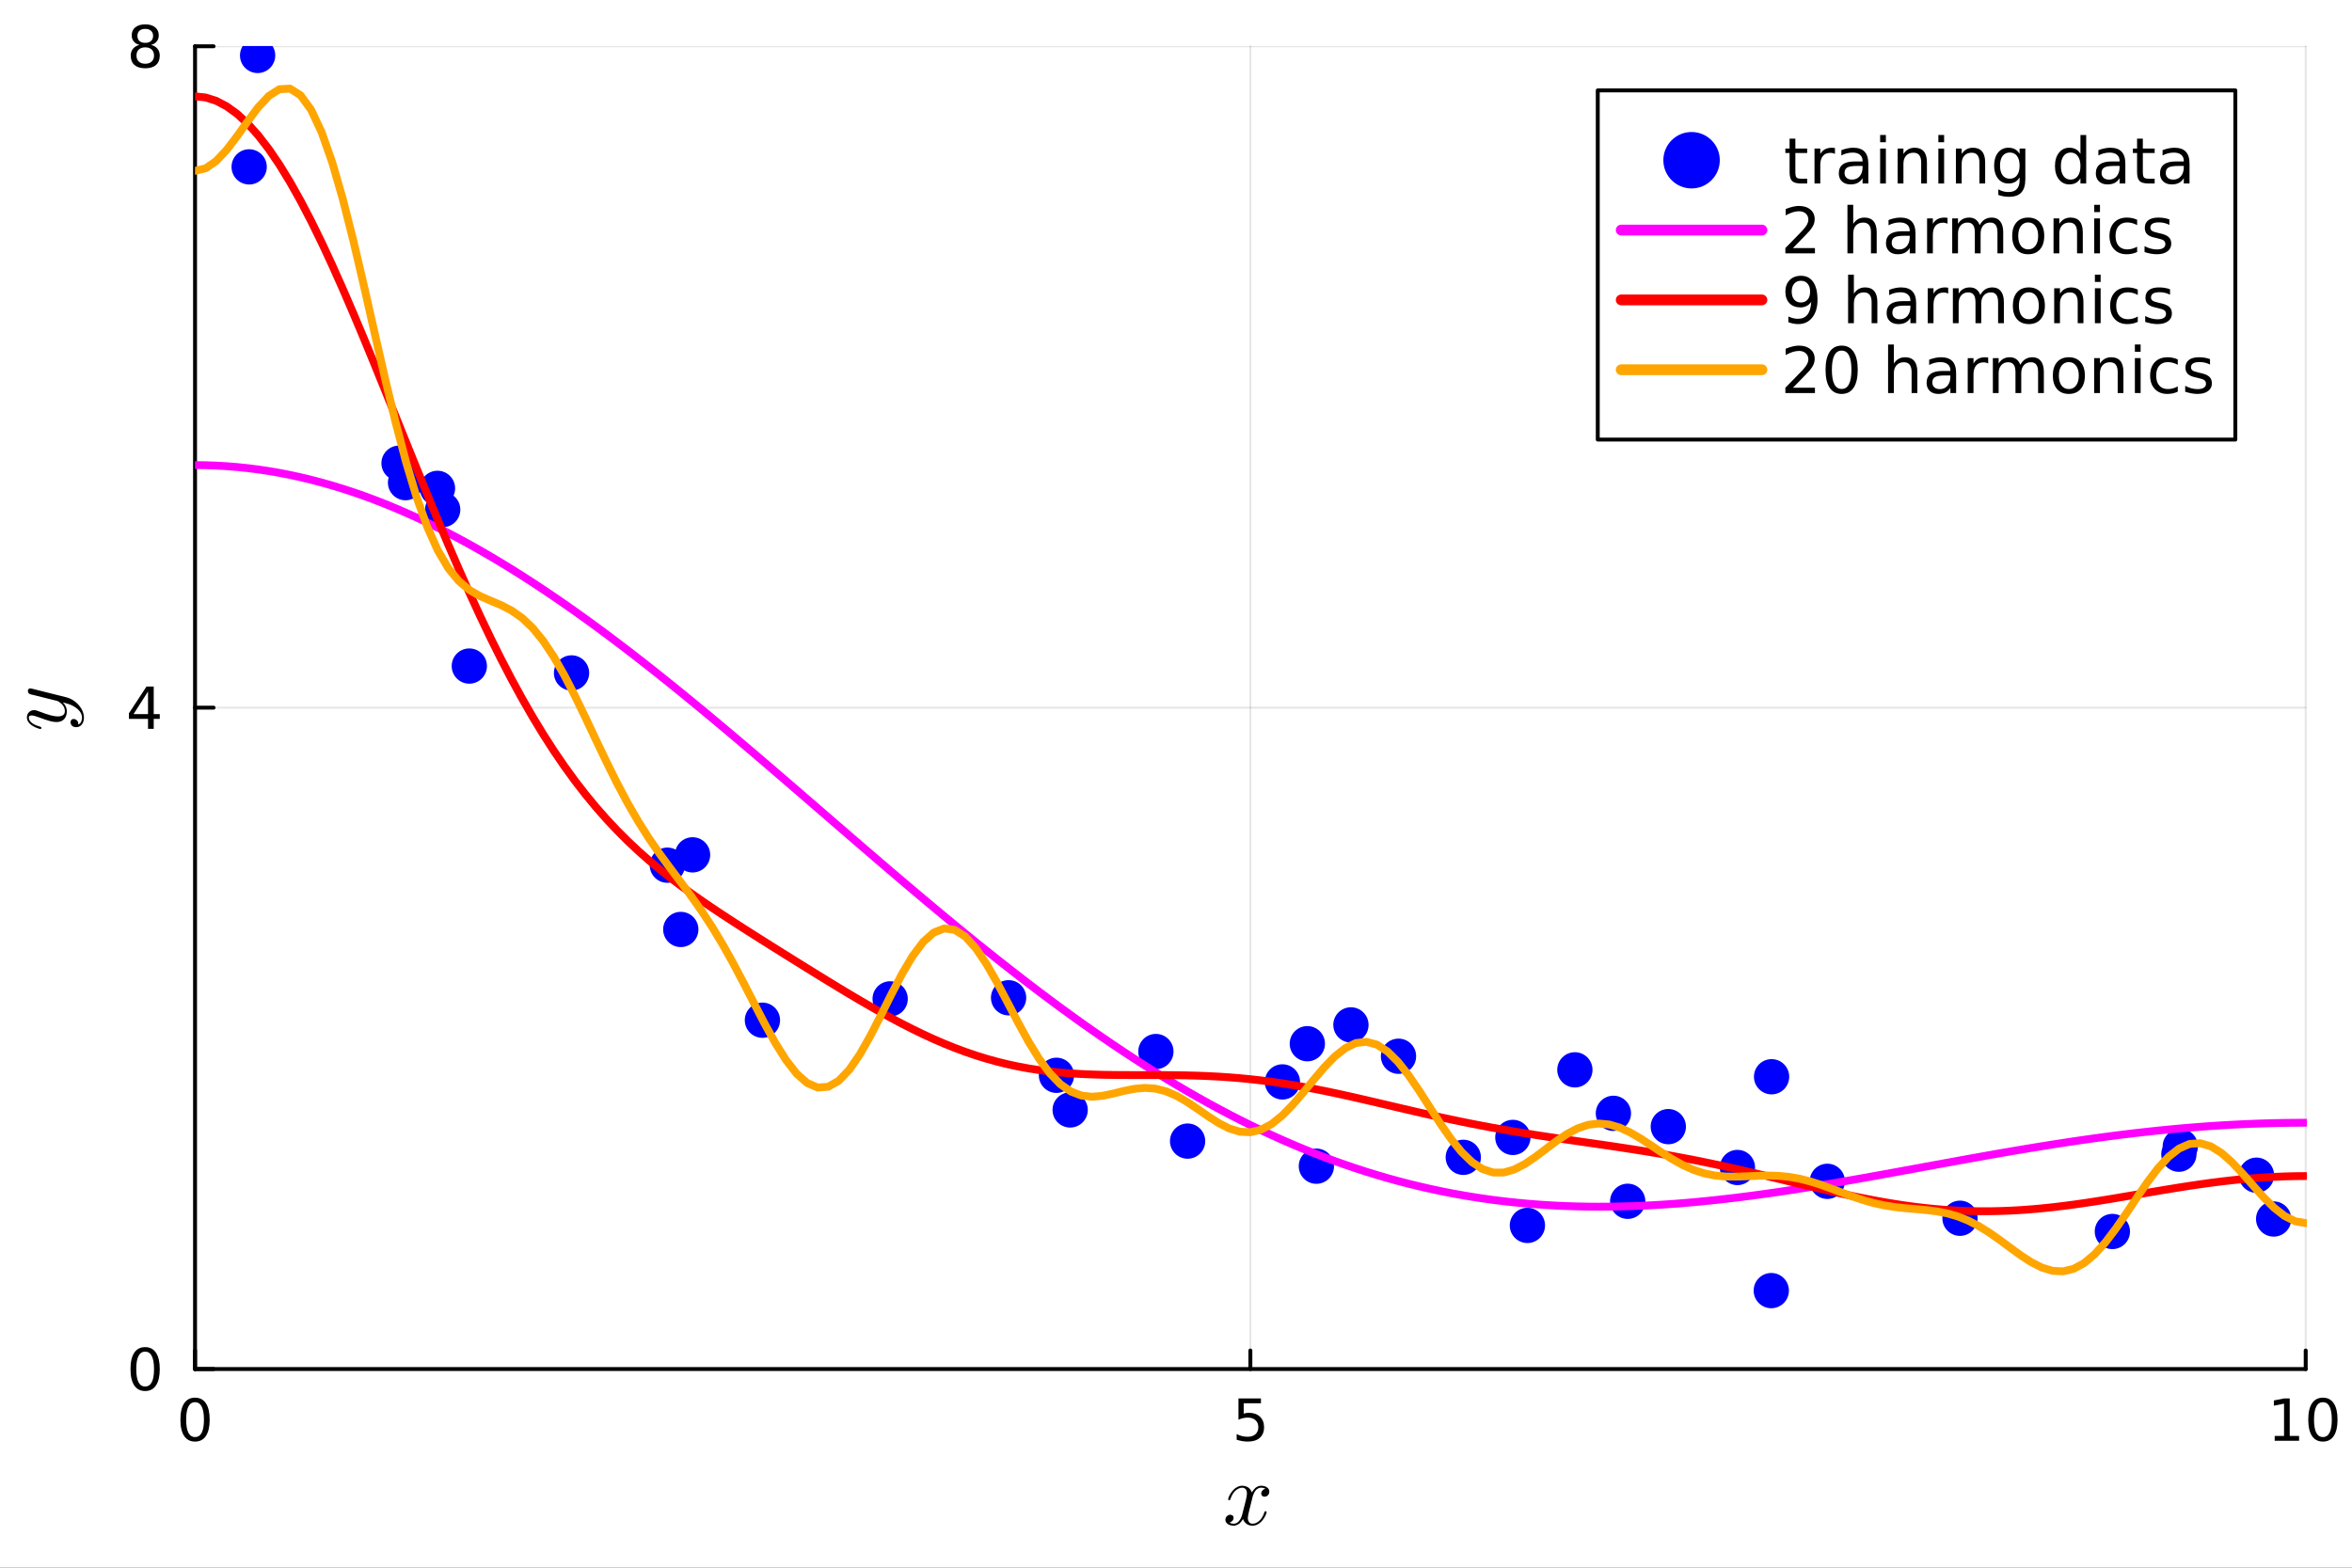 <?xml version="1.0" encoding="utf-8"?>
<svg xmlns="http://www.w3.org/2000/svg" xmlns:xlink="http://www.w3.org/1999/xlink" width="600" height="400" viewBox="0 0 2400 1600">
<rect x="0" y="0" width="2400" height="1600" fill="#333333" stroke="none"/>
<defs>
  <clipPath id="clip420">
    <rect x="0" y="0" width="2400" height="1600"/>
  </clipPath>
</defs>
<path clip-path="url(#clip420)" d="M0 1600 L2400 1600 L2400 0 L0 0  Z" fill="#ffffff" fill-rule="evenodd" fill-opacity="1"/>
<defs>
  <clipPath id="clip421">
    <rect x="480" y="0" width="1681" height="1600"/>
  </clipPath>
</defs>
<path clip-path="url(#clip420)" d="M199.021 1397.26 L2352.76 1397.26 L2352.76 47.244 L199.021 47.244  Z" fill="#ffffff" fill-rule="evenodd" fill-opacity="1"/>
<defs>
  <clipPath id="clip422">
    <rect x="199" y="47" width="2155" height="1351"/>
  </clipPath>
</defs>
<polyline clip-path="url(#clip422)" style="stroke:#000000; stroke-linecap:round; stroke-linejoin:round; stroke-width:2; stroke-opacity:0.1; fill:none" points="199.021,1397.26 199.021,47.244 "/>
<polyline clip-path="url(#clip422)" style="stroke:#000000; stroke-linecap:round; stroke-linejoin:round; stroke-width:2; stroke-opacity:0.1; fill:none" points="1275.89,1397.26 1275.89,47.244 "/>
<polyline clip-path="url(#clip422)" style="stroke:#000000; stroke-linecap:round; stroke-linejoin:round; stroke-width:2; stroke-opacity:0.1; fill:none" points="2352.76,1397.26 2352.76,47.244 "/>
<polyline clip-path="url(#clip422)" style="stroke:#000000; stroke-linecap:round; stroke-linejoin:round; stroke-width:2; stroke-opacity:0.1; fill:none" points="199.021,1397.26 2352.76,1397.26 "/>
<polyline clip-path="url(#clip422)" style="stroke:#000000; stroke-linecap:round; stroke-linejoin:round; stroke-width:2; stroke-opacity:0.1; fill:none" points="199.021,722.252 2352.76,722.252 "/>
<polyline clip-path="url(#clip422)" style="stroke:#000000; stroke-linecap:round; stroke-linejoin:round; stroke-width:2; stroke-opacity:0.1; fill:none" points="199.021,47.244 2352.76,47.244 "/>
<polyline clip-path="url(#clip420)" style="stroke:#000000; stroke-linecap:round; stroke-linejoin:round; stroke-width:4; stroke-opacity:1; fill:none" points="199.021,1397.26 2352.76,1397.26 "/>
<polyline clip-path="url(#clip420)" style="stroke:#000000; stroke-linecap:round; stroke-linejoin:round; stroke-width:4; stroke-opacity:1; fill:none" points="199.021,1397.26 199.021,1378.36 "/>
<polyline clip-path="url(#clip420)" style="stroke:#000000; stroke-linecap:round; stroke-linejoin:round; stroke-width:4; stroke-opacity:1; fill:none" points="1275.89,1397.26 1275.89,1378.36 "/>
<polyline clip-path="url(#clip420)" style="stroke:#000000; stroke-linecap:round; stroke-linejoin:round; stroke-width:4; stroke-opacity:1; fill:none" points="2352.76,1397.26 2352.76,1378.36 "/>
<path clip-path="url(#clip420)" d="M199.021 1431.11 Q194.508 1431.11 192.222 1435.56 Q189.965 1439.99 189.965 1448.9 Q189.965 1457.79 192.222 1462.24 Q194.508 1466.67 199.021 1466.67 Q203.564 1466.67 205.821 1462.24 Q208.107 1457.79 208.107 1448.9 Q208.107 1439.99 205.821 1435.56 Q203.564 1431.11 199.021 1431.11 M199.021 1426.48 Q206.284 1426.48 210.104 1432.24 Q213.952 1437.97 213.952 1448.9 Q213.952 1459.81 210.104 1465.57 Q206.284 1471.3 199.021 1471.3 Q191.759 1471.3 187.91 1465.57 Q184.091 1459.81 184.091 1448.9 Q184.091 1437.97 187.91 1432.24 Q191.759 1426.48 199.021 1426.48 Z" fill="#000000" fill-rule="nonzero" fill-opacity="1" /><path clip-path="url(#clip420)" d="M1263.74 1427.26 L1286.68 1427.26 L1286.68 1432.18 L1269.09 1432.18 L1269.09 1442.77 Q1270.36 1442.33 1271.64 1442.13 Q1272.91 1441.9 1274.18 1441.9 Q1281.42 1441.9 1285.64 1445.87 Q1289.86 1449.83 1289.86 1456.6 Q1289.86 1463.57 1285.52 1467.45 Q1281.18 1471.3 1273.28 1471.3 Q1270.56 1471.3 1267.73 1470.84 Q1264.92 1470.37 1261.91 1469.45 L1261.91 1463.57 Q1264.52 1464.99 1267.29 1465.69 Q1270.07 1466.38 1273.17 1466.38 Q1278.17 1466.38 1281.1 1463.75 Q1284.02 1461.11 1284.02 1456.6 Q1284.02 1452.09 1281.1 1449.45 Q1278.17 1446.82 1273.17 1446.82 Q1270.83 1446.82 1268.48 1447.34 Q1266.17 1447.86 1263.74 1448.96 L1263.74 1427.26 Z" fill="#000000" fill-rule="nonzero" fill-opacity="1" /><path clip-path="url(#clip420)" d="M2321.12 1465.54 L2330.66 1465.54 L2330.66 1432.58 L2320.28 1434.67 L2320.28 1429.34 L2330.61 1427.26 L2336.45 1427.26 L2336.45 1465.54 L2346 1465.54 L2346 1470.46 L2321.12 1470.46 L2321.12 1465.54 Z" fill="#000000" fill-rule="nonzero" fill-opacity="1" /><path clip-path="url(#clip420)" d="M2370.31 1431.11 Q2365.79 1431.11 2363.51 1435.56 Q2361.25 1439.99 2361.25 1448.9 Q2361.25 1457.79 2363.51 1462.24 Q2365.79 1466.67 2370.31 1466.67 Q2374.85 1466.67 2377.1 1462.24 Q2379.39 1457.79 2379.39 1448.9 Q2379.39 1439.99 2377.1 1435.56 Q2374.85 1431.11 2370.31 1431.11 M2370.31 1426.48 Q2377.57 1426.48 2381.39 1432.24 Q2385.24 1437.97 2385.24 1448.9 Q2385.24 1459.81 2381.39 1465.57 Q2377.57 1471.3 2370.31 1471.3 Q2363.04 1471.3 2359.19 1465.57 Q2355.37 1459.81 2355.37 1448.9 Q2355.37 1437.97 2359.19 1432.24 Q2363.04 1426.48 2370.31 1426.48 Z" fill="#000000" fill-rule="nonzero" fill-opacity="1" /><path clip-path="url(#clip420)" d="M1295.22 1522.3 Q1295.22 1524.76 1293.68 1526.17 Q1292.14 1527.53 1290.39 1527.53 Q1288.72 1527.53 1287.84 1526.56 Q1286.96 1525.6 1286.96 1524.37 Q1286.96 1522.7 1288.19 1521.25 Q1289.42 1519.8 1291.27 1519.49 Q1289.46 1518.35 1286.79 1518.35 Q1285.03 1518.35 1283.49 1519.27 Q1282 1520.2 1281.08 1521.38 Q1280.2 1522.57 1279.41 1524.28 Q1278.66 1525.95 1278.35 1526.96 Q1278.09 1527.92 1277.87 1528.98 L1274.8 1541.28 Q1273.3 1547.12 1273.3 1549.18 Q1273.3 1551.73 1274.53 1553.44 Q1275.76 1555.11 1278.22 1555.11 Q1279.19 1555.11 1280.29 1554.85 Q1281.38 1554.54 1282.79 1553.75 Q1284.24 1552.91 1285.51 1551.68 Q1286.83 1550.41 1288.1 1548.26 Q1289.38 1546.11 1290.21 1543.34 Q1290.47 1542.37 1291.35 1542.37 Q1292.45 1542.37 1292.45 1543.25 Q1292.45 1544 1291.84 1545.58 Q1291.27 1547.12 1289.99 1549.14 Q1288.76 1551.11 1287.14 1552.91 Q1285.51 1554.67 1283.1 1555.9 Q1280.68 1557.13 1278.05 1557.13 Q1274.27 1557.13 1271.77 1555.11 Q1269.26 1553.09 1268.34 1550.28 Q1268.12 1550.67 1267.81 1551.2 Q1267.51 1551.73 1266.58 1552.91 Q1265.71 1554.06 1264.7 1554.93 Q1263.69 1555.77 1262.1 1556.43 Q1260.57 1557.13 1258.9 1557.13 Q1256.79 1557.13 1254.9 1556.51 Q1253.06 1555.9 1251.74 1554.49 Q1250.42 1553.09 1250.42 1551.16 Q1250.42 1549 1251.87 1547.51 Q1253.36 1545.97 1255.38 1545.97 Q1256.66 1545.97 1257.67 1546.72 Q1258.72 1547.47 1258.72 1549.09 Q1258.72 1550.89 1257.49 1552.25 Q1256.26 1553.62 1254.51 1553.97 Q1256.31 1555.11 1258.99 1555.11 Q1261.88 1555.11 1264.17 1552.56 Q1266.45 1550.02 1267.55 1545.76 Q1270.27 1535.52 1271.33 1530.96 Q1272.38 1526.34 1272.38 1524.37 Q1272.38 1522.52 1271.9 1521.25 Q1271.41 1519.98 1270.58 1519.4 Q1269.79 1518.79 1269.04 1518.57 Q1268.34 1518.35 1267.55 1518.35 Q1266.23 1518.35 1264.74 1518.88 Q1263.29 1519.4 1261.53 1520.63 Q1259.82 1521.82 1258.2 1524.28 Q1256.57 1526.74 1255.47 1530.12 Q1255.25 1531.13 1254.29 1531.13 Q1253.23 1531.09 1253.23 1530.21 Q1253.23 1529.46 1253.8 1527.92 Q1254.42 1526.34 1255.65 1524.37 Q1256.92 1522.39 1258.55 1520.63 Q1260.22 1518.83 1262.63 1517.6 Q1265.09 1516.37 1267.73 1516.37 Q1268.91 1516.37 1270.05 1516.64 Q1271.24 1516.86 1272.64 1517.52 Q1274.09 1518.18 1275.37 1519.62 Q1276.64 1521.07 1277.43 1523.18 Q1277.96 1522.17 1278.66 1521.21 Q1279.41 1520.24 1280.55 1519.05 Q1281.74 1517.82 1283.36 1517.12 Q1285.03 1516.37 1286.87 1516.37 Q1288.67 1516.37 1290.43 1516.86 Q1292.19 1517.3 1293.68 1518.75 Q1295.22 1520.15 1295.22 1522.3 Z" fill="#000000" fill-rule="nonzero" fill-opacity="1" /><polyline clip-path="url(#clip420)" style="stroke:#000000; stroke-linecap:round; stroke-linejoin:round; stroke-width:4; stroke-opacity:1; fill:none" points="199.021,1397.26 199.021,47.244 "/>
<polyline clip-path="url(#clip420)" style="stroke:#000000; stroke-linecap:round; stroke-linejoin:round; stroke-width:4; stroke-opacity:1; fill:none" points="199.021,1397.26 217.919,1397.26 "/>
<polyline clip-path="url(#clip420)" style="stroke:#000000; stroke-linecap:round; stroke-linejoin:round; stroke-width:4; stroke-opacity:1; fill:none" points="199.021,722.252 217.919,722.252 "/>
<polyline clip-path="url(#clip420)" style="stroke:#000000; stroke-linecap:round; stroke-linejoin:round; stroke-width:4; stroke-opacity:1; fill:none" points="199.021,47.244 217.919,47.244 "/>
<path clip-path="url(#clip420)" d="M148.091 1379.51 Q143.577 1379.51 141.291 1383.96 Q139.034 1388.39 139.034 1397.3 Q139.034 1406.19 141.291 1410.64 Q143.577 1415.07 148.091 1415.07 Q152.634 1415.07 154.891 1410.64 Q157.177 1406.19 157.177 1397.3 Q157.177 1388.39 154.891 1383.96 Q152.634 1379.51 148.091 1379.51 M148.091 1374.88 Q155.354 1374.88 159.173 1380.64 Q163.021 1386.37 163.021 1397.3 Q163.021 1408.21 159.173 1413.97 Q155.354 1419.7 148.091 1419.7 Q140.828 1419.7 136.98 1413.97 Q133.161 1408.21 133.161 1397.3 Q133.161 1386.37 136.98 1380.64 Q140.828 1374.88 148.091 1374.88 Z" fill="#000000" fill-rule="nonzero" fill-opacity="1" /><path clip-path="url(#clip420)" d="M151.042 705.745 L136.286 728.806 L151.042 728.806 L151.042 705.745 M149.509 700.652 L156.858 700.652 L156.858 728.806 L163.021 728.806 L163.021 733.667 L156.858 733.667 L156.858 743.852 L151.042 743.852 L151.042 733.667 L131.54 733.667 L131.54 728.025 L149.509 700.652 Z" fill="#000000" fill-rule="nonzero" fill-opacity="1" /><path clip-path="url(#clip420)" d="M148.207 48.329 Q144.04 48.329 141.638 50.557 Q139.266 52.785 139.266 56.691 Q139.266 60.598 141.638 62.826 Q144.04 65.054 148.207 65.054 Q152.373 65.054 154.775 62.826 Q157.177 60.569 157.177 56.691 Q157.177 52.785 154.775 50.557 Q152.402 48.329 148.207 48.329 M142.362 45.841 Q138.6 44.915 136.488 42.34 Q134.405 39.764 134.405 36.061 Q134.405 30.881 138.079 27.872 Q141.783 24.863 148.207 24.863 Q154.659 24.863 158.334 27.872 Q162.009 30.881 162.009 36.061 Q162.009 39.764 159.896 42.34 Q157.813 44.915 154.081 45.841 Q158.305 46.825 160.649 49.689 Q163.021 52.554 163.021 56.691 Q163.021 62.97 159.173 66.327 Q155.354 69.683 148.207 69.683 Q141.06 69.683 137.211 66.327 Q133.392 62.97 133.392 56.691 Q133.392 52.554 135.765 49.689 Q138.137 46.825 142.362 45.841 M140.221 36.611 Q140.221 39.967 142.304 41.848 Q144.416 43.728 148.207 43.728 Q151.968 43.728 154.081 41.848 Q156.222 39.967 156.222 36.611 Q156.222 33.254 154.081 31.373 Q151.968 29.492 148.207 29.492 Q144.416 29.492 142.304 31.373 Q140.221 33.254 140.221 36.611 Z" fill="#000000" fill-rule="nonzero" fill-opacity="1" /><path clip-path="url(#clip420)" d="M30.888 702.563 Q31.502 702.563 32.952 702.958 L67.295 711.566 Q74.936 713.455 80.294 719.603 Q85.652 725.707 85.652 732.646 Q85.652 736.818 83.412 739.497 Q81.217 742.176 77.835 742.176 Q74.849 742.176 73.399 740.595 Q71.994 739.014 71.994 737.126 Q71.994 736.511 72.17 735.852 Q72.345 735.194 73.092 734.491 Q73.838 733.788 75.112 733.788 Q77.176 733.788 78.801 735.589 Q79.548 736.467 79.723 737.302 Q79.899 738.092 79.899 739.454 Q81.129 738.926 81.963 737.96 Q82.798 736.994 83.105 735.896 Q83.456 734.798 83.544 734.096 Q83.676 733.349 83.676 732.646 Q83.676 727.025 78.011 722.721 Q76.298 721.447 74.585 720.525 Q72.916 719.559 70.852 718.856 Q68.832 718.154 67.734 717.846 Q66.636 717.495 64.133 716.88 Q68.217 720.964 68.217 725.971 Q68.217 728.079 67.646 729.967 Q67.075 731.812 65.889 733.437 Q64.66 735.062 62.508 736.028 Q60.356 736.95 57.501 736.95 Q54.471 736.95 50.343 735.764 Q46.215 734.579 38.617 731.724 Q34.357 730.187 32.293 730.187 Q31.283 730.187 30.668 730.407 Q30.009 730.626 29.79 731.065 Q29.526 731.505 29.482 731.768 Q29.438 731.988 29.438 732.427 Q29.438 735.018 32.073 737.433 Q34.708 739.849 40.593 741.518 Q41.691 741.869 41.955 742.089 Q42.218 742.308 42.218 742.967 Q42.174 744.065 41.296 744.065 Q40.945 744.065 39.583 743.67 Q38.178 743.274 36.114 742.352 Q34.006 741.386 32.117 740.068 Q30.185 738.751 28.823 736.687 Q27.462 734.579 27.462 732.163 Q27.462 728.869 29.614 726.849 Q31.722 724.785 34.84 724.785 Q36.114 724.785 37.256 725.137 Q38.353 725.444 41.296 726.586 Q53.154 731.197 58.951 731.197 Q60.356 731.197 61.542 730.978 Q62.684 730.714 63.825 730.143 Q64.923 729.572 65.582 728.43 Q66.197 727.245 66.197 725.62 Q66.197 723.556 65.231 721.623 Q64.221 719.647 62.859 718.417 Q61.498 717.144 60.356 716.397 Q59.17 715.607 58.555 715.431 L42.394 711.39 L35.191 709.59 Q31.283 708.755 30.317 708.36 Q29.394 707.833 28.911 706.911 Q28.428 705.989 28.428 705.198 Q28.428 704.1 29.087 703.354 Q29.746 702.563 30.888 702.563 Z" fill="#000000" fill-rule="nonzero" fill-opacity="1" /><circle clip-path="url(#clip422)" cx="1179.48" cy="1073.2" r="18" fill="#0000ff" fill-rule="evenodd" fill-opacity="1" stroke="none"/>
<circle clip-path="url(#clip422)" cx="1378.5" cy="1046.02" r="18" fill="#0000ff" fill-rule="evenodd" fill-opacity="1" stroke="none"/>
<circle clip-path="url(#clip422)" cx="1864.62" cy="1205.67" r="18" fill="#0000ff" fill-rule="evenodd" fill-opacity="1" stroke="none"/>
<circle clip-path="url(#clip422)" cx="2224.79" cy="1170.04" r="18" fill="#0000ff" fill-rule="evenodd" fill-opacity="1" stroke="none"/>
<circle clip-path="url(#clip422)" cx="262.875" cy="56.579" r="18" fill="#0000ff" fill-rule="evenodd" fill-opacity="1" stroke="none"/>
<circle clip-path="url(#clip422)" cx="1807.74" cy="1098.94" r="18" fill="#0000ff" fill-rule="evenodd" fill-opacity="1" stroke="none"/>
<circle clip-path="url(#clip422)" cx="1807.43" cy="1317.21" r="18" fill="#0000ff" fill-rule="evenodd" fill-opacity="1" stroke="none"/>
<circle clip-path="url(#clip422)" cx="2302.51" cy="1199.43" r="18" fill="#0000ff" fill-rule="evenodd" fill-opacity="1" stroke="none"/>
<circle clip-path="url(#clip422)" cx="908.322" cy="1019.47" r="18" fill="#0000ff" fill-rule="evenodd" fill-opacity="1" stroke="none"/>
<circle clip-path="url(#clip422)" cx="1646.33" cy="1136.28" r="18" fill="#0000ff" fill-rule="evenodd" fill-opacity="1" stroke="none"/>
<circle clip-path="url(#clip422)" cx="413.831" cy="492.61" r="18" fill="#0000ff" fill-rule="evenodd" fill-opacity="1" stroke="none"/>
<circle clip-path="url(#clip422)" cx="694.679" cy="948.617" r="18" fill="#0000ff" fill-rule="evenodd" fill-opacity="1" stroke="none"/>
<circle clip-path="url(#clip422)" cx="1558.58" cy="1250.67" r="18" fill="#0000ff" fill-rule="evenodd" fill-opacity="1" stroke="none"/>
<circle clip-path="url(#clip422)" cx="407.184" cy="472.762" r="18" fill="#0000ff" fill-rule="evenodd" fill-opacity="1" stroke="none"/>
<circle clip-path="url(#clip422)" cx="1702.35" cy="1149.86" r="18" fill="#0000ff" fill-rule="evenodd" fill-opacity="1" stroke="none"/>
<circle clip-path="url(#clip422)" cx="1211.83" cy="1164.63" r="18" fill="#0000ff" fill-rule="evenodd" fill-opacity="1" stroke="none"/>
<circle clip-path="url(#clip422)" cx="446.409" cy="498.419" r="18" fill="#0000ff" fill-rule="evenodd" fill-opacity="1" stroke="none"/>
<circle clip-path="url(#clip422)" cx="2320.05" cy="1244.12" r="18" fill="#0000ff" fill-rule="evenodd" fill-opacity="1" stroke="none"/>
<circle clip-path="url(#clip422)" cx="1772.88" cy="1191.55" r="18" fill="#0000ff" fill-rule="evenodd" fill-opacity="1" stroke="none"/>
<circle clip-path="url(#clip422)" cx="451.725" cy="520.121" r="18" fill="#0000ff" fill-rule="evenodd" fill-opacity="1" stroke="none"/>
<circle clip-path="url(#clip422)" cx="1660.93" cy="1226.05" r="18" fill="#0000ff" fill-rule="evenodd" fill-opacity="1" stroke="none"/>
<circle clip-path="url(#clip422)" cx="1999.99" cy="1243.36" r="18" fill="#0000ff" fill-rule="evenodd" fill-opacity="1" stroke="none"/>
<circle clip-path="url(#clip422)" cx="1343.25" cy="1190.23" r="18" fill="#0000ff" fill-rule="evenodd" fill-opacity="1" stroke="none"/>
<circle clip-path="url(#clip422)" cx="583.2" cy="686.81" r="18" fill="#0000ff" fill-rule="evenodd" fill-opacity="1" stroke="none"/>
<circle clip-path="url(#clip422)" cx="1092" cy="1132.81" r="18" fill="#0000ff" fill-rule="evenodd" fill-opacity="1" stroke="none"/>
<circle clip-path="url(#clip422)" cx="1029.18" cy="1018.34" r="18" fill="#0000ff" fill-rule="evenodd" fill-opacity="1" stroke="none"/>
<circle clip-path="url(#clip422)" cx="706.702" cy="872.473" r="18" fill="#0000ff" fill-rule="evenodd" fill-opacity="1" stroke="none"/>
<circle clip-path="url(#clip422)" cx="1308.59" cy="1104.21" r="18" fill="#0000ff" fill-rule="evenodd" fill-opacity="1" stroke="none"/>
<circle clip-path="url(#clip422)" cx="1543.73" cy="1160.86" r="18" fill="#0000ff" fill-rule="evenodd" fill-opacity="1" stroke="none"/>
<circle clip-path="url(#clip422)" cx="1607.02" cy="1091.89" r="18" fill="#0000ff" fill-rule="evenodd" fill-opacity="1" stroke="none"/>
<circle clip-path="url(#clip422)" cx="2155.48" cy="1256.87" r="18" fill="#0000ff" fill-rule="evenodd" fill-opacity="1" stroke="none"/>
<circle clip-path="url(#clip422)" cx="1427.04" cy="1078.01" r="18" fill="#0000ff" fill-rule="evenodd" fill-opacity="1" stroke="none"/>
<circle clip-path="url(#clip422)" cx="1078.04" cy="1097.46" r="18" fill="#0000ff" fill-rule="evenodd" fill-opacity="1" stroke="none"/>
<circle clip-path="url(#clip422)" cx="1334.01" cy="1065.22" r="18" fill="#0000ff" fill-rule="evenodd" fill-opacity="1" stroke="none"/>
<circle clip-path="url(#clip422)" cx="478.903" cy="679.787" r="18" fill="#0000ff" fill-rule="evenodd" fill-opacity="1" stroke="none"/>
<circle clip-path="url(#clip422)" cx="254.246" cy="170.315" r="18" fill="#0000ff" fill-rule="evenodd" fill-opacity="1" stroke="none"/>
<circle clip-path="url(#clip422)" cx="2223.35" cy="1177.99" r="18" fill="#0000ff" fill-rule="evenodd" fill-opacity="1" stroke="none"/>
<circle clip-path="url(#clip422)" cx="1493.15" cy="1181.18" r="18" fill="#0000ff" fill-rule="evenodd" fill-opacity="1" stroke="none"/>
<circle clip-path="url(#clip422)" cx="680.97" cy="883.029" r="18" fill="#0000ff" fill-rule="evenodd" fill-opacity="1" stroke="none"/>
<circle clip-path="url(#clip422)" cx="777.983" cy="1041.24" r="18" fill="#0000ff" fill-rule="evenodd" fill-opacity="1" stroke="none"/>
<polyline clip-path="url(#clip422)" style="stroke:#ff00ff; stroke-linecap:round; stroke-linejoin:round; stroke-width:8; stroke-opacity:1; fill:none" points="199.021,474.682 209.79,474.807 220.559,475.181 231.327,475.805 242.096,476.677 252.865,477.797 263.634,479.165 274.402,480.779 285.171,482.637 295.94,484.74 306.708,487.085 317.477,489.67 328.246,492.493 339.014,495.553 349.783,498.847 360.552,502.373 371.32,506.128 382.089,510.109 392.858,514.313 403.626,518.738 414.395,523.38 425.164,528.236 435.932,533.302 446.701,538.574 457.47,544.048 468.238,549.722 479.007,555.589 489.776,561.647 500.544,567.891 511.313,574.316 522.082,580.917 532.85,587.69 543.619,594.63 554.388,601.732 565.156,608.991 575.925,616.402 586.694,623.958 597.462,631.656 608.231,639.489 619,647.452 629.768,655.539 640.537,663.745 651.306,672.064 662.074,680.489 672.843,689.015 683.612,697.637 694.38,706.347 705.149,715.141 715.918,724.011 726.686,732.952 737.455,741.958 748.224,751.023 758.992,760.14 769.761,769.303 780.53,778.506 791.298,787.743 802.067,797.008 812.836,806.294 823.604,815.596 834.373,824.907 845.142,834.221 855.91,843.532 866.679,852.834 877.448,862.122 888.216,871.389 898.985,880.629 909.754,889.837 920.523,899.006 931.291,908.132 942.06,917.208 952.829,926.229 963.597,935.19 974.366,944.085 985.135,952.909 995.903,961.656 1006.67,970.323 1017.44,978.903 1028.21,987.392 1038.98,995.785 1049.75,1004.08 1060.52,1012.27 1071.28,1020.34 1082.05,1028.31 1092.82,1036.16 1103.59,1043.88 1114.36,1051.48 1125.13,1058.95 1135.9,1066.29 1146.66,1073.49 1157.43,1080.56 1168.2,1087.48 1178.97,1094.25 1189.74,1100.87 1200.51,1107.35 1211.28,1113.67 1222.05,1119.83 1232.81,1125.84 1243.58,1131.69 1254.35,1137.37 1265.12,1142.89 1275.89,1148.25 1286.66,1153.43 1297.43,1158.45 1308.19,1163.3 1318.96,1167.99 1329.73,1172.5 1340.5,1176.83 1351.27,1181 1362.04,1185 1372.81,1188.82 1383.58,1192.47 1394.34,1195.95 1405.11,1199.26 1415.88,1202.4 1426.65,1205.37 1437.42,1208.17 1448.19,1210.8 1458.96,1213.27 1469.72,1215.57 1480.49,1217.71 1491.26,1219.68 1502.03,1221.49 1512.8,1223.15 1523.57,1224.65 1534.34,1225.99 1545.11,1227.18 1555.87,1228.22 1566.64,1229.12 1577.41,1229.87 1588.18,1230.48 1598.95,1230.95 1609.72,1231.28 1620.49,1231.49 1631.25,1231.56 1642.02,1231.51 1652.79,1231.33 1663.56,1231.04 1674.33,1230.63 1685.1,1230.11 1695.87,1229.48 1706.64,1228.74 1717.4,1227.91 1728.17,1226.98 1738.94,1225.96 1749.71,1224.85 1760.48,1223.65 1771.25,1222.38 1782.02,1221.03 1792.78,1219.61 1803.55,1218.12 1814.32,1216.57 1825.09,1214.96 1835.86,1213.3 1846.63,1211.58 1857.4,1209.82 1868.17,1208.02 1878.93,1206.19 1889.7,1204.32 1900.47,1202.42 1911.24,1200.5 1922.01,1198.55 1932.78,1196.6 1943.55,1194.63 1954.32,1192.65 1965.08,1190.67 1975.85,1188.7 1986.62,1186.72 1997.39,1184.76 2008.16,1182.81 2018.93,1180.88 2029.7,1178.96 2040.46,1177.07 2051.23,1175.21 2062,1173.38 2072.77,1171.59 2083.54,1169.83 2094.31,1168.12 2105.08,1166.45 2115.85,1164.82 2126.61,1163.25 2137.38,1161.73 2148.15,1160.27 2158.92,1158.86 2169.69,1157.52 2180.46,1156.24 2191.23,1155.03 2201.99,1153.88 2212.76,1152.81 2223.53,1151.81 2234.3,1150.88 2245.07,1150.02 2255.84,1149.25 2266.61,1148.55 2277.38,1147.93 2288.14,1147.39 2298.91,1146.93 2309.68,1146.56 2320.45,1146.26 2331.22,1146.05 2341.99,1145.93 2352.76,1145.88 "/>
<polyline clip-path="url(#clip422)" style="stroke:#ff0000; stroke-linecap:round; stroke-linejoin:round; stroke-width:8; stroke-opacity:1; fill:none" points="199.021,98.345 209.79,99.482 220.559,102.883 231.327,108.523 242.096,116.356 252.865,126.323 263.634,138.345 274.402,152.332 285.171,168.176 295.94,185.759 306.708,204.948 317.477,225.605 328.246,247.58 339.014,270.717 349.783,294.855 360.552,319.831 371.32,345.48 382.089,371.636 392.858,398.139 403.626,424.828 414.395,451.552 425.164,478.163 435.932,504.523 446.701,530.505 457.47,555.99 468.238,580.871 479.007,605.054 489.776,628.457 500.544,651.012 511.313,672.662 522.082,693.366 532.85,713.093 543.619,731.827 554.388,749.564 565.156,766.309 575.925,782.08 586.694,796.905 597.462,810.818 608.231,823.863 619,836.09 629.768,847.554 640.537,858.314 651.306,868.432 662.074,877.971 672.843,886.995 683.612,895.568 694.38,903.751 705.149,911.602 715.918,919.179 726.686,926.53 737.455,933.702 748.224,940.737 758.992,947.668 769.761,954.524 780.53,961.327 791.298,968.094 802.067,974.834 812.836,981.552 823.604,988.244 834.373,994.904 845.142,1001.52 855.91,1008.08 866.679,1014.56 877.448,1020.93 888.216,1027.18 898.985,1033.28 909.754,1039.2 920.523,1044.91 931.291,1050.39 942.06,1055.62 952.829,1060.57 963.597,1065.22 974.366,1069.56 985.135,1073.57 995.903,1077.24 1006.67,1080.57 1017.44,1083.55 1028.21,1086.19 1038.98,1088.5 1049.75,1090.48 1060.52,1092.15 1071.28,1093.53 1082.05,1094.64 1092.82,1095.51 1103.59,1096.16 1114.36,1096.62 1125.13,1096.93 1135.9,1097.11 1146.66,1097.2 1157.43,1097.23 1168.2,1097.23 1178.97,1097.24 1189.74,1097.27 1200.51,1097.37 1211.28,1097.55 1222.05,1097.84 1232.81,1098.26 1243.58,1098.81 1254.35,1099.53 1265.12,1100.4 1275.89,1101.45 1286.66,1102.67 1297.43,1104.06 1308.19,1105.62 1318.96,1107.34 1329.73,1109.22 1340.5,1111.23 1351.27,1113.37 1362.04,1115.61 1372.81,1117.95 1383.58,1120.37 1394.34,1122.84 1405.11,1125.34 1415.88,1127.87 1426.65,1130.4 1437.42,1132.91 1448.19,1135.4 1458.96,1137.84 1469.72,1140.22 1480.49,1142.54 1491.26,1144.79 1502.03,1146.96 1512.8,1149.04 1523.57,1151.05 1534.34,1152.97 1545.11,1154.82 1555.87,1156.59 1566.64,1158.31 1577.41,1159.96 1588.18,1161.57 1598.95,1163.15 1609.72,1164.71 1620.49,1166.26 1631.25,1167.81 1642.02,1169.38 1652.79,1170.99 1663.56,1172.63 1674.33,1174.32 1685.1,1176.08 1695.87,1177.91 1706.64,1179.81 1717.4,1181.8 1728.17,1183.86 1738.94,1186.01 1749.71,1188.25 1760.48,1190.56 1771.25,1192.94 1782.02,1195.39 1792.78,1197.89 1803.55,1200.43 1814.32,1203 1825.09,1205.59 1835.86,1208.18 1846.63,1210.76 1857.4,1213.29 1868.17,1215.78 1878.93,1218.19 1889.7,1220.52 1900.47,1222.74 1911.24,1224.84 1922.01,1226.8 1932.78,1228.6 1943.55,1230.24 1954.32,1231.7 1965.08,1232.96 1975.85,1234.03 1986.62,1234.89 1997.39,1235.54 2008.16,1235.97 2018.93,1236.2 2029.7,1236.2 2040.46,1236 2051.23,1235.6 2062,1235 2072.77,1234.21 2083.54,1233.25 2094.31,1232.12 2105.08,1230.84 2115.85,1229.43 2126.61,1227.91 2137.38,1226.28 2148.15,1224.58 2158.92,1222.81 2169.69,1220.99 2180.46,1219.16 2191.23,1217.32 2201.99,1215.49 2212.76,1213.7 2223.53,1211.95 2234.3,1210.28 2245.07,1208.69 2255.84,1207.2 2266.61,1205.83 2277.38,1204.59 2288.14,1203.49 2298.91,1202.54 2309.68,1201.74 2320.45,1201.12 2331.22,1200.67 2341.99,1200.4 2352.76,1200.31 "/>
<polyline clip-path="url(#clip422)" style="stroke:#ffa500; stroke-linecap:round; stroke-linejoin:round; stroke-width:8; stroke-opacity:1; fill:none" points="199.021,174.382 209.79,171.809 220.559,164.377 231.327,152.926 242.096,138.772 252.865,123.595 263.634,109.296 274.402,97.824 285.171,91.02 295.94,90.447 306.708,97.263 317.477,112.123 328.246,135.117 339.014,165.773 349.783,203.089 360.552,245.622 371.32,291.606 382.089,339.098 392.858,386.131 403.626,430.871 414.395,471.751 425.164,507.587 435.932,537.648 446.701,561.693 457.47,579.959 468.238,593.113 479.007,602.166 489.776,608.365 500.544,613.064 511.313,617.601 522.082,623.177 532.85,630.76 543.619,641.013 554.388,654.259 565.156,670.478 575.925,689.343 586.694,710.281 597.462,732.552 608.231,755.352 619,777.902 629.768,799.541 640.537,819.794 651.306,838.418 662.074,855.419 672.843,871.035 683.612,885.699 694.38,899.968 705.149,914.444 715.918,929.686 726.686,946.127 737.455,963.997 748.224,983.277 758.992,1003.67 769.761,1024.61 780.53,1045.29 791.298,1064.74 802.067,1081.9 812.836,1095.73 823.604,1105.31 834.373,1109.93 845.142,1109.17 855.91,1102.99 866.679,1091.71 877.448,1076.05 888.216,1057.05 898.985,1036.02 909.754,1014.44 920.523,993.856 931.291,975.729 942.06,961.358 952.829,951.754 963.597,947.573 974.366,949.063 985.135,956.056 995.903,967.987 1006.67,983.954 1017.44,1002.8 1028.21,1023.21 1038.98,1043.86 1049.75,1063.46 1060.52,1080.93 1071.28,1095.46 1082.05,1106.55 1092.82,1114.05 1103.59,1118.16 1114.36,1119.37 1125.13,1118.39 1135.9,1116.12 1146.66,1113.45 1157.43,1111.28 1168.2,1110.31 1178.97,1111.06 1189.74,1113.78 1200.51,1118.4 1211.28,1124.61 1222.05,1131.83 1232.81,1139.32 1243.58,1146.24 1254.35,1151.73 1265.12,1155.03 1275.89,1155.58 1286.66,1153.02 1297.43,1147.3 1308.19,1138.68 1318.96,1127.69 1329.73,1115.14 1340.5,1102 1351.27,1089.35 1362.04,1078.26 1372.81,1069.73 1383.58,1064.55 1394.34,1063.3 1405.11,1066.2 1415.88,1073.2 1426.65,1083.87 1437.42,1097.55 1448.19,1113.3 1458.96,1130.08 1469.72,1146.75 1480.49,1162.24 1491.26,1175.6 1502.03,1186.07 1512.8,1193.16 1523.57,1196.67 1534.34,1196.71 1545.11,1193.64 1555.87,1188.08 1566.64,1180.8 1577.41,1172.68 1588.18,1164.6 1598.95,1157.37 1609.72,1151.68 1620.49,1148.02 1631.25,1146.67 1642.02,1147.67 1652.79,1150.85 1663.56,1155.84 1674.33,1162.15 1685.1,1169.2 1695.87,1176.41 1706.64,1183.23 1717.4,1189.2 1728.17,1194.02 1738.94,1197.52 1749.71,1199.72 1760.48,1200.76 1771.25,1200.93 1782.02,1200.56 1792.78,1200.06 1803.55,1199.78 1814.32,1200.04 1825.09,1201.06 1835.86,1202.92 1846.63,1205.62 1857.4,1209.02 1868.17,1212.9 1878.93,1216.98 1889.7,1220.97 1900.47,1224.6 1911.24,1227.67 1922.01,1230.07 1932.78,1231.82 1943.55,1233.04 1954.32,1233.98 1965.08,1234.93 1975.85,1236.26 1986.62,1238.31 1997.39,1241.38 2008.16,1245.66 2018.93,1251.2 2029.7,1257.89 2040.46,1265.45 2051.23,1273.42 2062,1281.24 2072.77,1288.23 2083.54,1293.7 2094.31,1296.99 2105.08,1297.56 2115.85,1295.01 2126.61,1289.18 2137.38,1280.14 2148.15,1268.25 2158.92,1254.08 2169.69,1238.43 2180.46,1222.25 2191.23,1206.57 2201.99,1192.41 2212.76,1180.71 2223.53,1172.24 2234.3,1167.51 2245.07,1166.76 2255.84,1169.91 2266.61,1176.58 2277.38,1186.08 2288.14,1197.51 2298.91,1209.82 2309.68,1221.89 2320.45,1232.62 2331.22,1241.05 2341.99,1246.44 2352.76,1248.29 "/>
<path clip-path="url(#clip420)" d="M1630.37 448.645 L2280.96 448.645 L2280.96 92.245 L1630.37 92.245  Z" fill="#ffffff" fill-rule="evenodd" fill-opacity="1"/>
<polyline clip-path="url(#clip420)" style="stroke:#000000; stroke-linecap:round; stroke-linejoin:round; stroke-width:4; stroke-opacity:1; fill:none" points="1630.37,448.645 2280.96,448.645 2280.96,92.245 1630.37,92.245 1630.37,448.645 "/>
<circle clip-path="url(#clip420)" cx="1726.09" cy="163.525" r="28.8" fill="#0000ff" fill-rule="evenodd" fill-opacity="1" stroke="none"/>
<path clip-path="url(#clip420)" d="M1832 141.515 L1832 151.637 L1844.06 151.637 L1844.06 156.188 L1832 156.188 L1832 175.54 Q1832 179.9 1833.17 181.142 Q1834.38 182.383 1838.04 182.383 L1844.06 182.383 L1844.06 187.285 L1838.04 187.285 Q1831.26 187.285 1828.69 184.77 Q1826.11 182.224 1826.11 175.54 L1826.11 156.188 L1821.81 156.188 L1821.81 151.637 L1826.11 151.637 L1826.11 141.515 L1832 141.515 Z" fill="#000000" fill-rule="nonzero" fill-opacity="1" /><path clip-path="url(#clip420)" d="M1872.42 157.111 Q1871.43 156.538 1870.25 156.284 Q1869.11 155.997 1867.71 155.997 Q1862.74 155.997 1860.07 159.244 Q1857.43 162.458 1857.43 168.506 L1857.43 187.285 L1851.54 187.285 L1851.54 151.637 L1857.43 151.637 L1857.43 157.175 Q1859.27 153.928 1862.23 152.369 Q1865.19 150.777 1869.43 150.777 Q1870.03 150.777 1870.76 150.873 Q1871.5 150.936 1872.39 151.096 L1872.42 157.111 Z" fill="#000000" fill-rule="nonzero" fill-opacity="1" /><path clip-path="url(#clip420)" d="M1894.76 169.365 Q1887.66 169.365 1884.93 170.988 Q1882.19 172.612 1882.19 176.527 Q1882.19 179.646 1884.23 181.492 Q1886.3 183.306 1889.83 183.306 Q1894.7 183.306 1897.63 179.869 Q1900.59 176.399 1900.59 170.67 L1900.59 169.365 L1894.76 169.365 M1906.44 166.946 L1906.44 187.285 L1900.59 187.285 L1900.59 181.874 Q1898.58 185.12 1895.59 186.68 Q1892.6 188.208 1888.27 188.208 Q1882.79 188.208 1879.55 185.152 Q1876.33 182.065 1876.33 176.909 Q1876.33 170.893 1880.34 167.837 Q1884.39 164.782 1892.37 164.782 L1900.59 164.782 L1900.59 164.209 Q1900.59 160.167 1897.91 157.971 Q1895.27 155.743 1890.47 155.743 Q1887.41 155.743 1884.51 156.475 Q1881.62 157.207 1878.94 158.671 L1878.94 153.26 Q1882.16 152.019 1885.18 151.414 Q1888.21 150.777 1891.07 150.777 Q1898.8 150.777 1902.62 154.788 Q1906.44 158.798 1906.44 166.946 Z" fill="#000000" fill-rule="nonzero" fill-opacity="1" /><path clip-path="url(#clip420)" d="M1918.51 151.637 L1924.36 151.637 L1924.36 187.285 L1918.51 187.285 L1918.51 151.637 M1918.51 137.759 L1924.36 137.759 L1924.36 145.175 L1918.51 145.175 L1918.51 137.759 Z" fill="#000000" fill-rule="nonzero" fill-opacity="1" /><path clip-path="url(#clip420)" d="M1966.25 165.769 L1966.25 187.285 L1960.39 187.285 L1960.39 165.96 Q1960.39 160.899 1958.42 158.384 Q1956.45 155.87 1952.5 155.87 Q1947.76 155.87 1945.02 158.894 Q1942.28 161.917 1942.28 167.137 L1942.28 187.285 L1936.39 187.285 L1936.39 151.637 L1942.28 151.637 L1942.28 157.175 Q1944.38 153.96 1947.22 152.369 Q1950.08 150.777 1953.8 150.777 Q1959.95 150.777 1963.1 154.597 Q1966.25 158.384 1966.25 165.769 Z" fill="#000000" fill-rule="nonzero" fill-opacity="1" /><path clip-path="url(#clip420)" d="M1977.93 151.637 L1983.79 151.637 L1983.79 187.285 L1977.93 187.285 L1977.93 151.637 M1977.93 137.759 L1983.79 137.759 L1983.79 145.175 L1977.93 145.175 L1977.93 137.759 Z" fill="#000000" fill-rule="nonzero" fill-opacity="1" /><path clip-path="url(#clip420)" d="M2025.67 165.769 L2025.67 187.285 L2019.82 187.285 L2019.82 165.96 Q2019.82 160.899 2017.84 158.384 Q2015.87 155.87 2011.92 155.87 Q2007.18 155.87 2004.44 158.894 Q2001.71 161.917 2001.71 167.137 L2001.71 187.285 L1995.82 187.285 L1995.82 151.637 L2001.71 151.637 L2001.71 157.175 Q2003.81 153.96 2006.64 152.369 Q2009.5 150.777 2013.23 150.777 Q2019.37 150.777 2022.52 154.597 Q2025.67 158.384 2025.67 165.769 Z" fill="#000000" fill-rule="nonzero" fill-opacity="1" /><path clip-path="url(#clip420)" d="M2060.81 169.047 Q2060.81 162.681 2058.17 159.18 Q2055.56 155.679 2050.82 155.679 Q2046.11 155.679 2043.46 159.18 Q2040.85 162.681 2040.85 169.047 Q2040.85 175.381 2043.46 178.882 Q2046.11 182.383 2050.82 182.383 Q2055.56 182.383 2058.17 178.882 Q2060.81 175.381 2060.81 169.047 M2066.67 182.86 Q2066.67 191.963 2062.63 196.388 Q2058.58 200.844 2050.24 200.844 Q2047.16 200.844 2044.42 200.366 Q2041.68 199.921 2039.1 198.966 L2039.1 193.268 Q2041.68 194.669 2044.2 195.337 Q2046.71 196.006 2049.32 196.006 Q2055.08 196.006 2057.95 192.982 Q2060.81 189.99 2060.81 183.911 L2060.81 181.014 Q2059 184.165 2056.16 185.725 Q2053.33 187.285 2049.39 187.285 Q2042.83 187.285 2038.82 182.288 Q2034.81 177.29 2034.81 169.047 Q2034.81 160.771 2038.82 155.774 Q2042.83 150.777 2049.39 150.777 Q2053.33 150.777 2056.16 152.337 Q2059 153.896 2060.81 157.048 L2060.81 151.637 L2066.67 151.637 L2066.67 182.86 Z" fill="#000000" fill-rule="nonzero" fill-opacity="1" /><path clip-path="url(#clip420)" d="M2122.91 157.048 L2122.91 137.759 L2128.77 137.759 L2128.77 187.285 L2122.91 187.285 L2122.91 181.937 Q2121.06 185.12 2118.23 186.68 Q2115.43 188.208 2111.48 188.208 Q2105.02 188.208 2100.95 183.051 Q2096.91 177.895 2096.91 169.492 Q2096.91 161.09 2100.95 155.934 Q2105.02 150.777 2111.48 150.777 Q2115.43 150.777 2118.23 152.337 Q2121.06 153.865 2122.91 157.048 M2102.95 169.492 Q2102.95 175.954 2105.59 179.646 Q2108.27 183.306 2112.91 183.306 Q2117.56 183.306 2120.24 179.646 Q2122.91 175.954 2122.91 169.492 Q2122.91 163.031 2120.24 159.371 Q2117.56 155.679 2112.91 155.679 Q2108.27 155.679 2105.59 159.371 Q2102.95 163.031 2102.95 169.492 Z" fill="#000000" fill-rule="nonzero" fill-opacity="1" /><path clip-path="url(#clip420)" d="M2157.03 169.365 Q2149.93 169.365 2147.19 170.988 Q2144.46 172.612 2144.46 176.527 Q2144.46 179.646 2146.49 181.492 Q2148.56 183.306 2152.1 183.306 Q2156.97 183.306 2159.89 179.869 Q2162.85 176.399 2162.85 170.67 L2162.85 169.365 L2157.03 169.365 M2168.71 166.946 L2168.71 187.285 L2162.85 187.285 L2162.85 181.874 Q2160.85 185.12 2157.86 186.68 Q2154.86 188.208 2150.54 188.208 Q2145.06 188.208 2141.82 185.152 Q2138.6 182.065 2138.6 176.909 Q2138.6 170.893 2142.61 167.837 Q2146.65 164.782 2154.64 164.782 L2162.85 164.782 L2162.85 164.209 Q2162.85 160.167 2160.18 157.971 Q2157.54 155.743 2152.73 155.743 Q2149.68 155.743 2146.78 156.475 Q2143.88 157.207 2141.21 158.671 L2141.21 153.26 Q2144.43 152.019 2147.45 151.414 Q2150.47 150.777 2153.34 150.777 Q2161.07 150.777 2164.89 154.788 Q2168.71 158.798 2168.71 166.946 Z" fill="#000000" fill-rule="nonzero" fill-opacity="1" /><path clip-path="url(#clip420)" d="M2186.57 141.515 L2186.57 151.637 L2198.63 151.637 L2198.63 156.188 L2186.57 156.188 L2186.57 175.54 Q2186.57 179.9 2187.74 181.142 Q2188.95 182.383 2192.61 182.383 L2198.63 182.383 L2198.63 187.285 L2192.61 187.285 Q2185.83 187.285 2183.26 184.77 Q2180.68 182.224 2180.68 175.54 L2180.68 156.188 L2176.38 156.188 L2176.38 151.637 L2180.68 151.637 L2180.68 141.515 L2186.57 141.515 Z" fill="#000000" fill-rule="nonzero" fill-opacity="1" /><path clip-path="url(#clip420)" d="M2222.53 169.365 Q2215.43 169.365 2212.7 170.988 Q2209.96 172.612 2209.96 176.527 Q2209.96 179.646 2212 181.492 Q2214.07 183.306 2217.6 183.306 Q2222.47 183.306 2225.4 179.869 Q2228.36 176.399 2228.36 170.67 L2228.36 169.365 L2222.53 169.365 M2234.21 166.946 L2234.21 187.285 L2228.36 187.285 L2228.36 181.874 Q2226.35 185.12 2223.36 186.68 Q2220.37 188.208 2216.04 188.208 Q2210.56 188.208 2207.32 185.152 Q2204.1 182.065 2204.1 176.909 Q2204.1 170.893 2208.11 167.837 Q2212.16 164.782 2220.15 164.782 L2228.36 164.782 L2228.36 164.209 Q2228.36 160.167 2225.68 157.971 Q2223.04 155.743 2218.24 155.743 Q2215.18 155.743 2212.28 156.475 Q2209.39 157.207 2206.71 158.671 L2206.71 153.26 Q2209.93 152.019 2212.95 151.414 Q2215.98 150.777 2218.84 150.777 Q2226.57 150.777 2230.39 154.788 Q2234.21 158.798 2234.21 166.946 Z" fill="#000000" fill-rule="nonzero" fill-opacity="1" /><polyline clip-path="url(#clip420)" style="stroke:#ff00ff; stroke-linecap:round; stroke-linejoin:round; stroke-width:11; stroke-opacity:1; fill:none" points="1654.3,234.805 1797.88,234.805 "/>
<path clip-path="url(#clip420)" d="M1829.55 253.154 L1851.98 253.154 L1851.98 258.565 L1821.81 258.565 L1821.81 253.154 Q1825.47 249.366 1831.77 243 Q1838.11 236.603 1839.73 234.757 Q1842.82 231.288 1844.03 228.9 Q1845.27 226.481 1845.27 224.158 Q1845.27 220.37 1842.6 217.983 Q1839.95 215.596 1835.69 215.596 Q1832.66 215.596 1829.29 216.646 Q1825.95 217.697 1822.13 219.829 L1822.13 213.336 Q1826.01 211.777 1829.39 210.981 Q1832.76 210.185 1835.56 210.185 Q1842.95 210.185 1847.34 213.877 Q1851.73 217.569 1851.73 223.744 Q1851.73 226.672 1850.62 229.314 Q1849.53 231.924 1846.64 235.489 Q1845.84 236.412 1841.58 240.836 Q1837.31 245.228 1829.55 253.154 Z" fill="#000000" fill-rule="nonzero" fill-opacity="1" /><path clip-path="url(#clip420)" d="M1915 237.049 L1915 258.565 L1909.15 258.565 L1909.15 237.24 Q1909.15 232.179 1907.18 229.664 Q1905.2 227.15 1901.26 227.15 Q1896.51 227.15 1893.78 230.174 Q1891.04 233.197 1891.04 238.417 L1891.04 258.565 L1885.15 258.565 L1885.15 209.039 L1891.04 209.039 L1891.04 228.455 Q1893.14 225.24 1895.97 223.649 Q1898.84 222.057 1902.56 222.057 Q1908.7 222.057 1911.85 225.877 Q1915 229.664 1915 237.049 Z" fill="#000000" fill-rule="nonzero" fill-opacity="1" /><path clip-path="url(#clip420)" d="M1942.89 240.645 Q1935.79 240.645 1933.05 242.268 Q1930.31 243.892 1930.31 247.807 Q1930.31 250.926 1932.35 252.772 Q1934.42 254.586 1937.95 254.586 Q1942.82 254.586 1945.75 251.149 Q1948.71 247.679 1948.71 241.95 L1948.71 240.645 L1942.89 240.645 M1954.57 238.226 L1954.57 258.565 L1948.71 258.565 L1948.71 253.154 Q1946.71 256.4 1943.71 257.96 Q1940.72 259.488 1936.39 259.488 Q1930.92 259.488 1927.67 256.432 Q1924.46 253.345 1924.46 248.189 Q1924.46 242.173 1928.47 239.117 Q1932.51 236.062 1940.5 236.062 L1948.71 236.062 L1948.71 235.489 Q1948.71 231.447 1946.04 229.251 Q1943.4 227.023 1938.59 227.023 Q1935.53 227.023 1932.64 227.755 Q1929.74 228.487 1927.07 229.951 L1927.07 224.54 Q1930.28 223.299 1933.31 222.694 Q1936.33 222.057 1939.19 222.057 Q1946.93 222.057 1950.75 226.068 Q1954.57 230.078 1954.57 238.226 Z" fill="#000000" fill-rule="nonzero" fill-opacity="1" /><path clip-path="url(#clip420)" d="M1987.29 228.391 Q1986.3 227.818 1985.12 227.564 Q1983.98 227.277 1982.58 227.277 Q1977.61 227.277 1974.94 230.524 Q1972.3 233.738 1972.3 239.786 L1972.3 258.565 L1966.41 258.565 L1966.41 222.917 L1972.3 222.917 L1972.3 228.455 Q1974.14 225.208 1977.1 223.649 Q1980.06 222.057 1984.3 222.057 Q1984.9 222.057 1985.63 222.153 Q1986.36 222.216 1987.26 222.376 L1987.29 228.391 Z" fill="#000000" fill-rule="nonzero" fill-opacity="1" /><path clip-path="url(#clip420)" d="M2020.04 229.76 Q2022.24 225.813 2025.29 223.935 Q2028.35 222.057 2032.48 222.057 Q2038.05 222.057 2041.08 225.972 Q2044.1 229.855 2044.1 237.049 L2044.1 258.565 L2038.21 258.565 L2038.21 237.24 Q2038.21 232.115 2036.4 229.632 Q2034.58 227.15 2030.86 227.15 Q2026.31 227.15 2023.67 230.174 Q2021.03 233.197 2021.03 238.417 L2021.03 258.565 L2015.14 258.565 L2015.14 237.24 Q2015.14 232.083 2013.32 229.632 Q2011.51 227.15 2007.72 227.15 Q2003.23 227.15 2000.59 230.205 Q1997.95 233.229 1997.95 238.417 L1997.95 258.565 L1992.06 258.565 L1992.06 222.917 L1997.95 222.917 L1997.95 228.455 Q1999.96 225.176 2002.76 223.617 Q2005.56 222.057 2009.41 222.057 Q2013.29 222.057 2016 224.031 Q2018.73 226.004 2020.04 229.76 Z" fill="#000000" fill-rule="nonzero" fill-opacity="1" /><path clip-path="url(#clip420)" d="M2069.6 227.023 Q2064.89 227.023 2062.15 230.715 Q2059.41 234.375 2059.41 240.772 Q2059.41 247.17 2062.12 250.862 Q2064.85 254.522 2069.6 254.522 Q2074.27 254.522 2077.01 250.83 Q2079.75 247.138 2079.75 240.772 Q2079.75 234.439 2077.01 230.746 Q2074.27 227.023 2069.6 227.023 M2069.6 222.057 Q2077.23 222.057 2081.6 227.023 Q2085.96 231.988 2085.96 240.772 Q2085.96 249.525 2081.6 254.522 Q2077.23 259.488 2069.6 259.488 Q2061.93 259.488 2057.56 254.522 Q2053.24 249.525 2053.24 240.772 Q2053.24 231.988 2057.56 227.023 Q2061.93 222.057 2069.6 222.057 Z" fill="#000000" fill-rule="nonzero" fill-opacity="1" /><path clip-path="url(#clip420)" d="M2125.3 237.049 L2125.3 258.565 L2119.44 258.565 L2119.44 237.24 Q2119.44 232.179 2117.47 229.664 Q2115.49 227.15 2111.55 227.15 Q2106.8 227.15 2104.07 230.174 Q2101.33 233.197 2101.33 238.417 L2101.33 258.565 L2095.44 258.565 L2095.44 222.917 L2101.33 222.917 L2101.33 228.455 Q2103.43 225.24 2106.26 223.649 Q2109.13 222.057 2112.85 222.057 Q2118.99 222.057 2122.15 225.877 Q2125.3 229.664 2125.3 237.049 Z" fill="#000000" fill-rule="nonzero" fill-opacity="1" /><path clip-path="url(#clip420)" d="M2136.98 222.917 L2142.83 222.917 L2142.83 258.565 L2136.98 258.565 L2136.98 222.917 M2136.98 209.039 L2142.83 209.039 L2142.83 216.455 L2136.98 216.455 L2136.98 209.039 Z" fill="#000000" fill-rule="nonzero" fill-opacity="1" /><path clip-path="url(#clip420)" d="M2180.74 224.285 L2180.74 229.76 Q2178.26 228.391 2175.74 227.723 Q2173.26 227.023 2170.72 227.023 Q2165.02 227.023 2161.87 230.651 Q2158.72 234.248 2158.72 240.772 Q2158.72 247.297 2161.87 250.926 Q2165.02 254.522 2170.72 254.522 Q2173.26 254.522 2175.74 253.854 Q2178.26 253.154 2180.74 251.785 L2180.74 257.196 Q2178.29 258.342 2175.65 258.915 Q2173.04 259.488 2170.08 259.488 Q2162.03 259.488 2157.28 254.427 Q2152.54 249.366 2152.54 240.772 Q2152.54 232.051 2157.32 227.054 Q2162.12 222.057 2170.46 222.057 Q2173.17 222.057 2175.74 222.63 Q2178.32 223.171 2180.74 224.285 Z" fill="#000000" fill-rule="nonzero" fill-opacity="1" /><path clip-path="url(#clip420)" d="M2213.65 223.967 L2213.65 229.505 Q2211.17 228.232 2208.5 227.595 Q2205.82 226.959 2202.96 226.959 Q2198.6 226.959 2196.4 228.296 Q2194.24 229.632 2194.24 232.306 Q2194.24 234.343 2195.8 235.521 Q2197.36 236.667 2202.07 237.717 L2204.07 238.163 Q2210.31 239.499 2212.92 241.95 Q2215.56 244.369 2215.56 248.73 Q2215.56 253.695 2211.62 256.591 Q2207.7 259.488 2200.83 259.488 Q2197.96 259.488 2194.84 258.915 Q2191.75 258.374 2188.32 257.26 L2188.32 251.212 Q2191.56 252.899 2194.71 253.759 Q2197.87 254.586 2200.95 254.586 Q2205.09 254.586 2207.32 253.186 Q2209.55 251.753 2209.55 249.175 Q2209.55 246.788 2207.92 245.515 Q2206.33 244.242 2200.89 243.064 L2198.85 242.587 Q2193.41 241.441 2190.99 239.086 Q2188.57 236.698 2188.57 232.561 Q2188.57 227.532 2192.14 224.795 Q2195.7 222.057 2202.26 222.057 Q2205.5 222.057 2208.37 222.535 Q2211.23 223.012 2213.65 223.967 Z" fill="#000000" fill-rule="nonzero" fill-opacity="1" /><polyline clip-path="url(#clip420)" style="stroke:#ff0000; stroke-linecap:round; stroke-linejoin:round; stroke-width:11; stroke-opacity:1; fill:none" points="1654.3,306.085 1797.88,306.085 "/>
<path clip-path="url(#clip420)" d="M1824.87 328.858 L1824.87 323.001 Q1827.29 324.147 1829.77 324.752 Q1832.25 325.357 1834.64 325.357 Q1841 325.357 1844.35 321.092 Q1847.72 316.795 1848.2 308.074 Q1846.35 310.811 1843.52 312.275 Q1840.69 313.739 1837.25 313.739 Q1830.12 313.739 1825.95 309.443 Q1821.81 305.114 1821.81 297.634 Q1821.81 290.314 1826.14 285.889 Q1830.47 281.465 1837.66 281.465 Q1845.91 281.465 1850.23 287.799 Q1854.59 294.101 1854.59 306.132 Q1854.59 317.368 1849.25 324.084 Q1843.93 330.768 1834.92 330.768 Q1832.51 330.768 1830.02 330.29 Q1827.54 329.813 1824.87 328.858 M1837.66 308.71 Q1841.99 308.71 1844.5 305.75 Q1847.05 302.79 1847.05 297.634 Q1847.05 292.51 1844.5 289.55 Q1841.99 286.558 1837.66 286.558 Q1833.33 286.558 1830.79 289.55 Q1828.27 292.51 1828.27 297.634 Q1828.27 302.79 1830.79 305.75 Q1833.33 308.71 1837.66 308.71 Z" fill="#000000" fill-rule="nonzero" fill-opacity="1" /><path clip-path="url(#clip420)" d="M1915.67 308.329 L1915.67 329.845 L1909.82 329.845 L1909.82 308.52 Q1909.82 303.459 1907.84 300.944 Q1905.87 298.43 1901.92 298.43 Q1897.18 298.43 1894.44 301.454 Q1891.71 304.477 1891.71 309.697 L1891.71 329.845 L1885.82 329.845 L1885.82 280.319 L1891.71 280.319 L1891.71 299.735 Q1893.81 296.52 1896.64 294.929 Q1899.5 293.337 1903.23 293.337 Q1909.37 293.337 1912.52 297.157 Q1915.67 300.944 1915.67 308.329 Z" fill="#000000" fill-rule="nonzero" fill-opacity="1" /><path clip-path="url(#clip420)" d="M1943.56 311.925 Q1936.46 311.925 1933.72 313.548 Q1930.98 315.172 1930.98 319.087 Q1930.98 322.206 1933.02 324.052 Q1935.09 325.866 1938.62 325.866 Q1943.49 325.866 1946.42 322.429 Q1949.38 318.959 1949.38 313.23 L1949.38 311.925 L1943.56 311.925 M1955.24 309.506 L1955.24 329.845 L1949.38 329.845 L1949.38 324.434 Q1947.37 327.68 1944.38 329.24 Q1941.39 330.768 1937.06 330.768 Q1931.59 330.768 1928.34 327.712 Q1925.13 324.625 1925.13 319.469 Q1925.13 313.453 1929.14 310.397 Q1933.18 307.342 1941.17 307.342 L1949.38 307.342 L1949.38 306.769 Q1949.38 302.727 1946.71 300.531 Q1944.06 298.303 1939.26 298.303 Q1936.2 298.303 1933.31 299.035 Q1930.41 299.767 1927.74 301.231 L1927.74 295.82 Q1930.95 294.579 1933.97 293.974 Q1937 293.337 1939.86 293.337 Q1947.6 293.337 1951.42 297.348 Q1955.24 301.358 1955.24 309.506 Z" fill="#000000" fill-rule="nonzero" fill-opacity="1" /><path clip-path="url(#clip420)" d="M1987.96 299.671 Q1986.97 299.098 1985.79 298.844 Q1984.65 298.557 1983.25 298.557 Q1978.28 298.557 1975.61 301.804 Q1972.96 305.018 1972.96 311.066 L1972.96 329.845 L1967.08 329.845 L1967.08 294.197 L1972.96 294.197 L1972.96 299.735 Q1974.81 296.488 1977.77 294.929 Q1980.73 293.337 1984.96 293.337 Q1985.57 293.337 1986.3 293.433 Q1987.03 293.496 1987.92 293.656 L1987.96 299.671 Z" fill="#000000" fill-rule="nonzero" fill-opacity="1" /><path clip-path="url(#clip420)" d="M2020.71 301.04 Q2022.9 297.093 2025.96 295.215 Q2029.01 293.337 2033.15 293.337 Q2038.72 293.337 2041.75 297.252 Q2044.77 301.135 2044.77 308.329 L2044.77 329.845 L2038.88 329.845 L2038.88 308.52 Q2038.88 303.395 2037.07 300.912 Q2035.25 298.43 2031.53 298.43 Q2026.98 298.43 2024.34 301.454 Q2021.69 304.477 2021.69 309.697 L2021.69 329.845 L2015.81 329.845 L2015.81 308.52 Q2015.81 303.363 2013.99 300.912 Q2012.18 298.43 2008.39 298.43 Q2003.9 298.43 2001.26 301.485 Q1998.62 304.509 1998.62 309.697 L1998.62 329.845 L1992.73 329.845 L1992.73 294.197 L1998.62 294.197 L1998.62 299.735 Q2000.62 296.456 2003.42 294.897 Q2006.23 293.337 2010.08 293.337 Q2013.96 293.337 2016.67 295.311 Q2019.4 297.284 2020.71 301.04 Z" fill="#000000" fill-rule="nonzero" fill-opacity="1" /><path clip-path="url(#clip420)" d="M2070.26 298.303 Q2065.55 298.303 2062.82 301.995 Q2060.08 305.655 2060.08 312.052 Q2060.08 318.45 2062.78 322.142 Q2065.52 325.802 2070.26 325.802 Q2074.94 325.802 2077.68 322.11 Q2080.42 318.418 2080.42 312.052 Q2080.42 305.719 2077.68 302.026 Q2074.94 298.303 2070.26 298.303 M2070.26 293.337 Q2077.9 293.337 2082.26 298.303 Q2086.62 303.268 2086.62 312.052 Q2086.62 320.805 2082.26 325.802 Q2077.9 330.768 2070.26 330.768 Q2062.59 330.768 2058.23 325.802 Q2053.9 320.805 2053.9 312.052 Q2053.9 303.268 2058.23 298.303 Q2062.59 293.337 2070.26 293.337 Z" fill="#000000" fill-rule="nonzero" fill-opacity="1" /><path clip-path="url(#clip420)" d="M2125.96 308.329 L2125.96 329.845 L2120.11 329.845 L2120.11 308.52 Q2120.11 303.459 2118.13 300.944 Q2116.16 298.43 2112.21 298.43 Q2107.47 298.43 2104.73 301.454 Q2102 304.477 2102 309.697 L2102 329.845 L2096.11 329.845 L2096.11 294.197 L2102 294.197 L2102 299.735 Q2104.1 296.52 2106.93 294.929 Q2109.8 293.337 2113.52 293.337 Q2119.66 293.337 2122.81 297.157 Q2125.96 300.944 2125.96 308.329 Z" fill="#000000" fill-rule="nonzero" fill-opacity="1" /><path clip-path="url(#clip420)" d="M2137.65 294.197 L2143.5 294.197 L2143.5 329.845 L2137.65 329.845 L2137.65 294.197 M2137.65 280.319 L2143.5 280.319 L2143.5 287.735 L2137.65 287.735 L2137.65 280.319 Z" fill="#000000" fill-rule="nonzero" fill-opacity="1" /><path clip-path="url(#clip420)" d="M2181.41 295.565 L2181.41 301.04 Q2178.93 299.671 2176.41 299.003 Q2173.93 298.303 2171.38 298.303 Q2165.69 298.303 2162.54 301.931 Q2159.38 305.528 2159.38 312.052 Q2159.38 318.577 2162.54 322.206 Q2165.69 325.802 2171.38 325.802 Q2173.93 325.802 2176.41 325.134 Q2178.93 324.434 2181.41 323.065 L2181.41 328.476 Q2178.96 329.622 2176.32 330.195 Q2173.71 330.768 2170.75 330.768 Q2162.69 330.768 2157.95 325.707 Q2153.21 320.646 2153.21 312.052 Q2153.21 303.331 2157.98 298.334 Q2162.79 293.337 2171.13 293.337 Q2173.83 293.337 2176.41 293.91 Q2178.99 294.451 2181.41 295.565 Z" fill="#000000" fill-rule="nonzero" fill-opacity="1" /><path clip-path="url(#clip420)" d="M2214.32 295.247 L2214.32 300.785 Q2211.84 299.512 2209.16 298.875 Q2206.49 298.239 2203.63 298.239 Q2199.27 298.239 2197.07 299.576 Q2194.91 300.912 2194.91 303.586 Q2194.91 305.623 2196.46 306.801 Q2198.02 307.947 2202.73 308.997 L2204.74 309.443 Q2210.98 310.779 2213.59 313.23 Q2216.23 315.649 2216.23 320.01 Q2216.23 324.975 2212.28 327.871 Q2208.37 330.768 2201.49 330.768 Q2198.63 330.768 2195.51 330.195 Q2192.42 329.654 2188.98 328.54 L2188.98 322.492 Q2192.23 324.179 2195.38 325.039 Q2198.53 325.866 2201.62 325.866 Q2205.76 325.866 2207.99 324.466 Q2210.21 323.033 2210.21 320.455 Q2210.21 318.068 2208.59 316.795 Q2207 315.522 2201.56 314.344 L2199.52 313.867 Q2194.08 312.721 2191.66 310.366 Q2189.24 307.978 2189.24 303.841 Q2189.24 298.812 2192.8 296.075 Q2196.37 293.337 2202.93 293.337 Q2206.17 293.337 2209.04 293.815 Q2211.9 294.292 2214.32 295.247 Z" fill="#000000" fill-rule="nonzero" fill-opacity="1" /><polyline clip-path="url(#clip420)" style="stroke:#ffa500; stroke-linecap:round; stroke-linejoin:round; stroke-width:11; stroke-opacity:1; fill:none" points="1654.3,377.365 1797.88,377.365 "/>
<path clip-path="url(#clip420)" d="M1829.55 395.714 L1851.98 395.714 L1851.98 401.125 L1821.81 401.125 L1821.81 395.714 Q1825.47 391.926 1831.77 385.56 Q1838.11 379.163 1839.73 377.317 Q1842.82 373.848 1844.03 371.46 Q1845.27 369.041 1845.27 366.718 Q1845.27 362.93 1842.6 360.543 Q1839.95 358.156 1835.69 358.156 Q1832.66 358.156 1829.29 359.206 Q1825.95 360.257 1822.13 362.389 L1822.13 355.896 Q1826.01 354.337 1829.39 353.541 Q1832.76 352.745 1835.56 352.745 Q1842.95 352.745 1847.34 356.437 Q1851.73 360.129 1851.73 366.304 Q1851.73 369.232 1850.62 371.874 Q1849.53 374.484 1846.64 378.049 Q1845.84 378.972 1841.58 383.396 Q1837.31 387.788 1829.55 395.714 Z" fill="#000000" fill-rule="nonzero" fill-opacity="1" /><path clip-path="url(#clip420)" d="M1879.23 357.838 Q1874.26 357.838 1871.75 362.739 Q1869.27 367.609 1869.27 377.412 Q1869.27 387.184 1871.75 392.085 Q1874.26 396.955 1879.23 396.955 Q1884.23 396.955 1886.71 392.085 Q1889.22 387.184 1889.22 377.412 Q1889.22 367.609 1886.71 362.739 Q1884.23 357.838 1879.23 357.838 M1879.23 352.745 Q1887.22 352.745 1891.42 359.079 Q1895.65 365.381 1895.65 377.412 Q1895.65 389.412 1891.42 395.746 Q1887.22 402.048 1879.23 402.048 Q1871.24 402.048 1867.01 395.746 Q1862.81 389.412 1862.81 377.412 Q1862.81 365.381 1867.01 359.079 Q1871.24 352.745 1879.23 352.745 Z" fill="#000000" fill-rule="nonzero" fill-opacity="1" /><path clip-path="url(#clip420)" d="M1956.48 379.609 L1956.48 401.125 L1950.62 401.125 L1950.62 379.8 Q1950.62 374.739 1948.65 372.224 Q1946.67 369.71 1942.73 369.71 Q1937.99 369.71 1935.25 372.734 Q1932.51 375.757 1932.51 380.977 L1932.51 401.125 L1926.62 401.125 L1926.62 351.599 L1932.51 351.599 L1932.51 371.015 Q1934.61 367.8 1937.44 366.209 Q1940.31 364.617 1944.03 364.617 Q1950.18 364.617 1953.33 368.437 Q1956.48 372.224 1956.48 379.609 Z" fill="#000000" fill-rule="nonzero" fill-opacity="1" /><path clip-path="url(#clip420)" d="M1984.36 383.205 Q1977.26 383.205 1974.52 384.828 Q1971.79 386.452 1971.79 390.367 Q1971.79 393.486 1973.82 395.332 Q1975.89 397.146 1979.43 397.146 Q1984.3 397.146 1987.22 393.709 Q1990.18 390.239 1990.18 384.51 L1990.18 383.205 L1984.36 383.205 M1996.04 380.786 L1996.04 401.125 L1990.18 401.125 L1990.18 395.714 Q1988.18 398.96 1985.19 400.52 Q1982.19 402.048 1977.87 402.048 Q1972.39 402.048 1969.15 398.992 Q1965.93 395.905 1965.93 390.749 Q1965.93 384.733 1969.94 381.677 Q1973.98 378.622 1981.97 378.622 L1990.18 378.622 L1990.18 378.049 Q1990.18 374.007 1987.51 371.811 Q1984.87 369.583 1980.06 369.583 Q1977.01 369.583 1974.11 370.315 Q1971.21 371.047 1968.54 372.511 L1968.54 367.1 Q1971.76 365.859 1974.78 365.254 Q1977.8 364.617 1980.67 364.617 Q1988.4 364.617 1992.22 368.628 Q1996.04 372.638 1996.04 380.786 Z" fill="#000000" fill-rule="nonzero" fill-opacity="1" /><path clip-path="url(#clip420)" d="M2028.76 370.951 Q2027.77 370.378 2026.6 370.124 Q2025.45 369.837 2024.05 369.837 Q2019.08 369.837 2016.41 373.084 Q2013.77 376.298 2013.77 382.346 L2013.77 401.125 L2007.88 401.125 L2007.88 365.477 L2013.77 365.477 L2013.77 371.015 Q2015.61 367.768 2018.58 366.209 Q2021.54 364.617 2025.77 364.617 Q2026.37 364.617 2027.11 364.713 Q2027.84 364.776 2028.73 364.936 L2028.76 370.951 Z" fill="#000000" fill-rule="nonzero" fill-opacity="1" /><path clip-path="url(#clip420)" d="M2061.51 372.32 Q2063.71 368.373 2066.76 366.495 Q2069.82 364.617 2073.96 364.617 Q2079.53 364.617 2082.55 368.532 Q2085.57 372.415 2085.57 379.609 L2085.57 401.125 L2079.69 401.125 L2079.69 379.8 Q2079.69 374.675 2077.87 372.192 Q2076.06 369.71 2072.33 369.71 Q2067.78 369.71 2065.14 372.734 Q2062.5 375.757 2062.5 380.977 L2062.5 401.125 L2056.61 401.125 L2056.61 379.8 Q2056.61 374.643 2054.8 372.192 Q2052.98 369.71 2049.19 369.71 Q2044.71 369.71 2042.06 372.765 Q2039.42 375.789 2039.42 380.977 L2039.42 401.125 L2033.53 401.125 L2033.53 365.477 L2039.42 365.477 L2039.42 371.015 Q2041.43 367.736 2044.23 366.177 Q2047.03 364.617 2050.88 364.617 Q2054.76 364.617 2057.47 366.591 Q2060.21 368.564 2061.51 372.32 Z" fill="#000000" fill-rule="nonzero" fill-opacity="1" /><path clip-path="url(#clip420)" d="M2111.07 369.583 Q2106.36 369.583 2103.62 373.275 Q2100.88 376.935 2100.88 383.332 Q2100.88 389.73 2103.59 393.422 Q2106.33 397.082 2111.07 397.082 Q2115.75 397.082 2118.48 393.39 Q2121.22 389.698 2121.22 383.332 Q2121.22 376.999 2118.48 373.306 Q2115.75 369.583 2111.07 369.583 M2111.07 364.617 Q2118.71 364.617 2123.07 369.583 Q2127.43 374.548 2127.43 383.332 Q2127.43 392.085 2123.07 397.082 Q2118.71 402.048 2111.07 402.048 Q2103.4 402.048 2099.04 397.082 Q2094.71 392.085 2094.71 383.332 Q2094.71 374.548 2099.04 369.583 Q2103.4 364.617 2111.07 364.617 Z" fill="#000000" fill-rule="nonzero" fill-opacity="1" /><path clip-path="url(#clip420)" d="M2166.77 379.609 L2166.77 401.125 L2160.91 401.125 L2160.91 379.8 Q2160.91 374.739 2158.94 372.224 Q2156.97 369.71 2153.02 369.71 Q2148.28 369.71 2145.54 372.734 Q2142.8 375.757 2142.8 380.977 L2142.8 401.125 L2136.91 401.125 L2136.91 365.477 L2142.8 365.477 L2142.8 371.015 Q2144.9 367.8 2147.74 366.209 Q2150.6 364.617 2154.32 364.617 Q2160.47 364.617 2163.62 368.437 Q2166.77 372.224 2166.77 379.609 Z" fill="#000000" fill-rule="nonzero" fill-opacity="1" /><path clip-path="url(#clip420)" d="M2178.45 365.477 L2184.31 365.477 L2184.31 401.125 L2178.45 401.125 L2178.45 365.477 M2178.45 351.599 L2184.31 351.599 L2184.31 359.015 L2178.45 359.015 L2178.45 351.599 Z" fill="#000000" fill-rule="nonzero" fill-opacity="1" /><path clip-path="url(#clip420)" d="M2222.21 366.845 L2222.21 372.32 Q2219.73 370.951 2217.22 370.283 Q2214.73 369.583 2212.19 369.583 Q2206.49 369.583 2203.34 373.211 Q2200.19 376.808 2200.19 383.332 Q2200.19 389.857 2203.34 393.486 Q2206.49 397.082 2212.19 397.082 Q2214.73 397.082 2217.22 396.414 Q2219.73 395.714 2222.21 394.345 L2222.21 399.756 Q2219.76 400.902 2217.12 401.475 Q2214.51 402.048 2211.55 402.048 Q2203.5 402.048 2198.76 396.987 Q2194.01 391.926 2194.01 383.332 Q2194.01 374.611 2198.79 369.614 Q2203.59 364.617 2211.93 364.617 Q2214.64 364.617 2217.22 365.19 Q2219.79 365.731 2222.21 366.845 Z" fill="#000000" fill-rule="nonzero" fill-opacity="1" /><path clip-path="url(#clip420)" d="M2255.12 366.527 L2255.12 372.065 Q2252.64 370.792 2249.97 370.155 Q2247.29 369.519 2244.43 369.519 Q2240.07 369.519 2237.87 370.856 Q2235.71 372.192 2235.71 374.866 Q2235.71 376.903 2237.27 378.081 Q2238.83 379.227 2243.54 380.277 L2245.54 380.723 Q2251.78 382.059 2254.39 384.51 Q2257.03 386.929 2257.03 391.29 Q2257.03 396.255 2253.09 399.151 Q2249.17 402.048 2242.3 402.048 Q2239.43 402.048 2236.31 401.475 Q2233.23 400.934 2229.79 399.82 L2229.79 393.772 Q2233.04 395.459 2236.19 396.319 Q2239.34 397.146 2242.43 397.146 Q2246.56 397.146 2248.79 395.746 Q2251.02 394.313 2251.02 391.735 Q2251.02 389.348 2249.4 388.075 Q2247.8 386.802 2242.36 385.624 L2240.32 385.147 Q2234.88 384.001 2232.46 381.646 Q2230.04 379.258 2230.04 375.121 Q2230.04 370.092 2233.61 367.355 Q2237.17 364.617 2243.73 364.617 Q2246.98 364.617 2249.84 365.095 Q2252.71 365.572 2255.12 366.527 Z" fill="#000000" fill-rule="nonzero" fill-opacity="1" /></svg>

